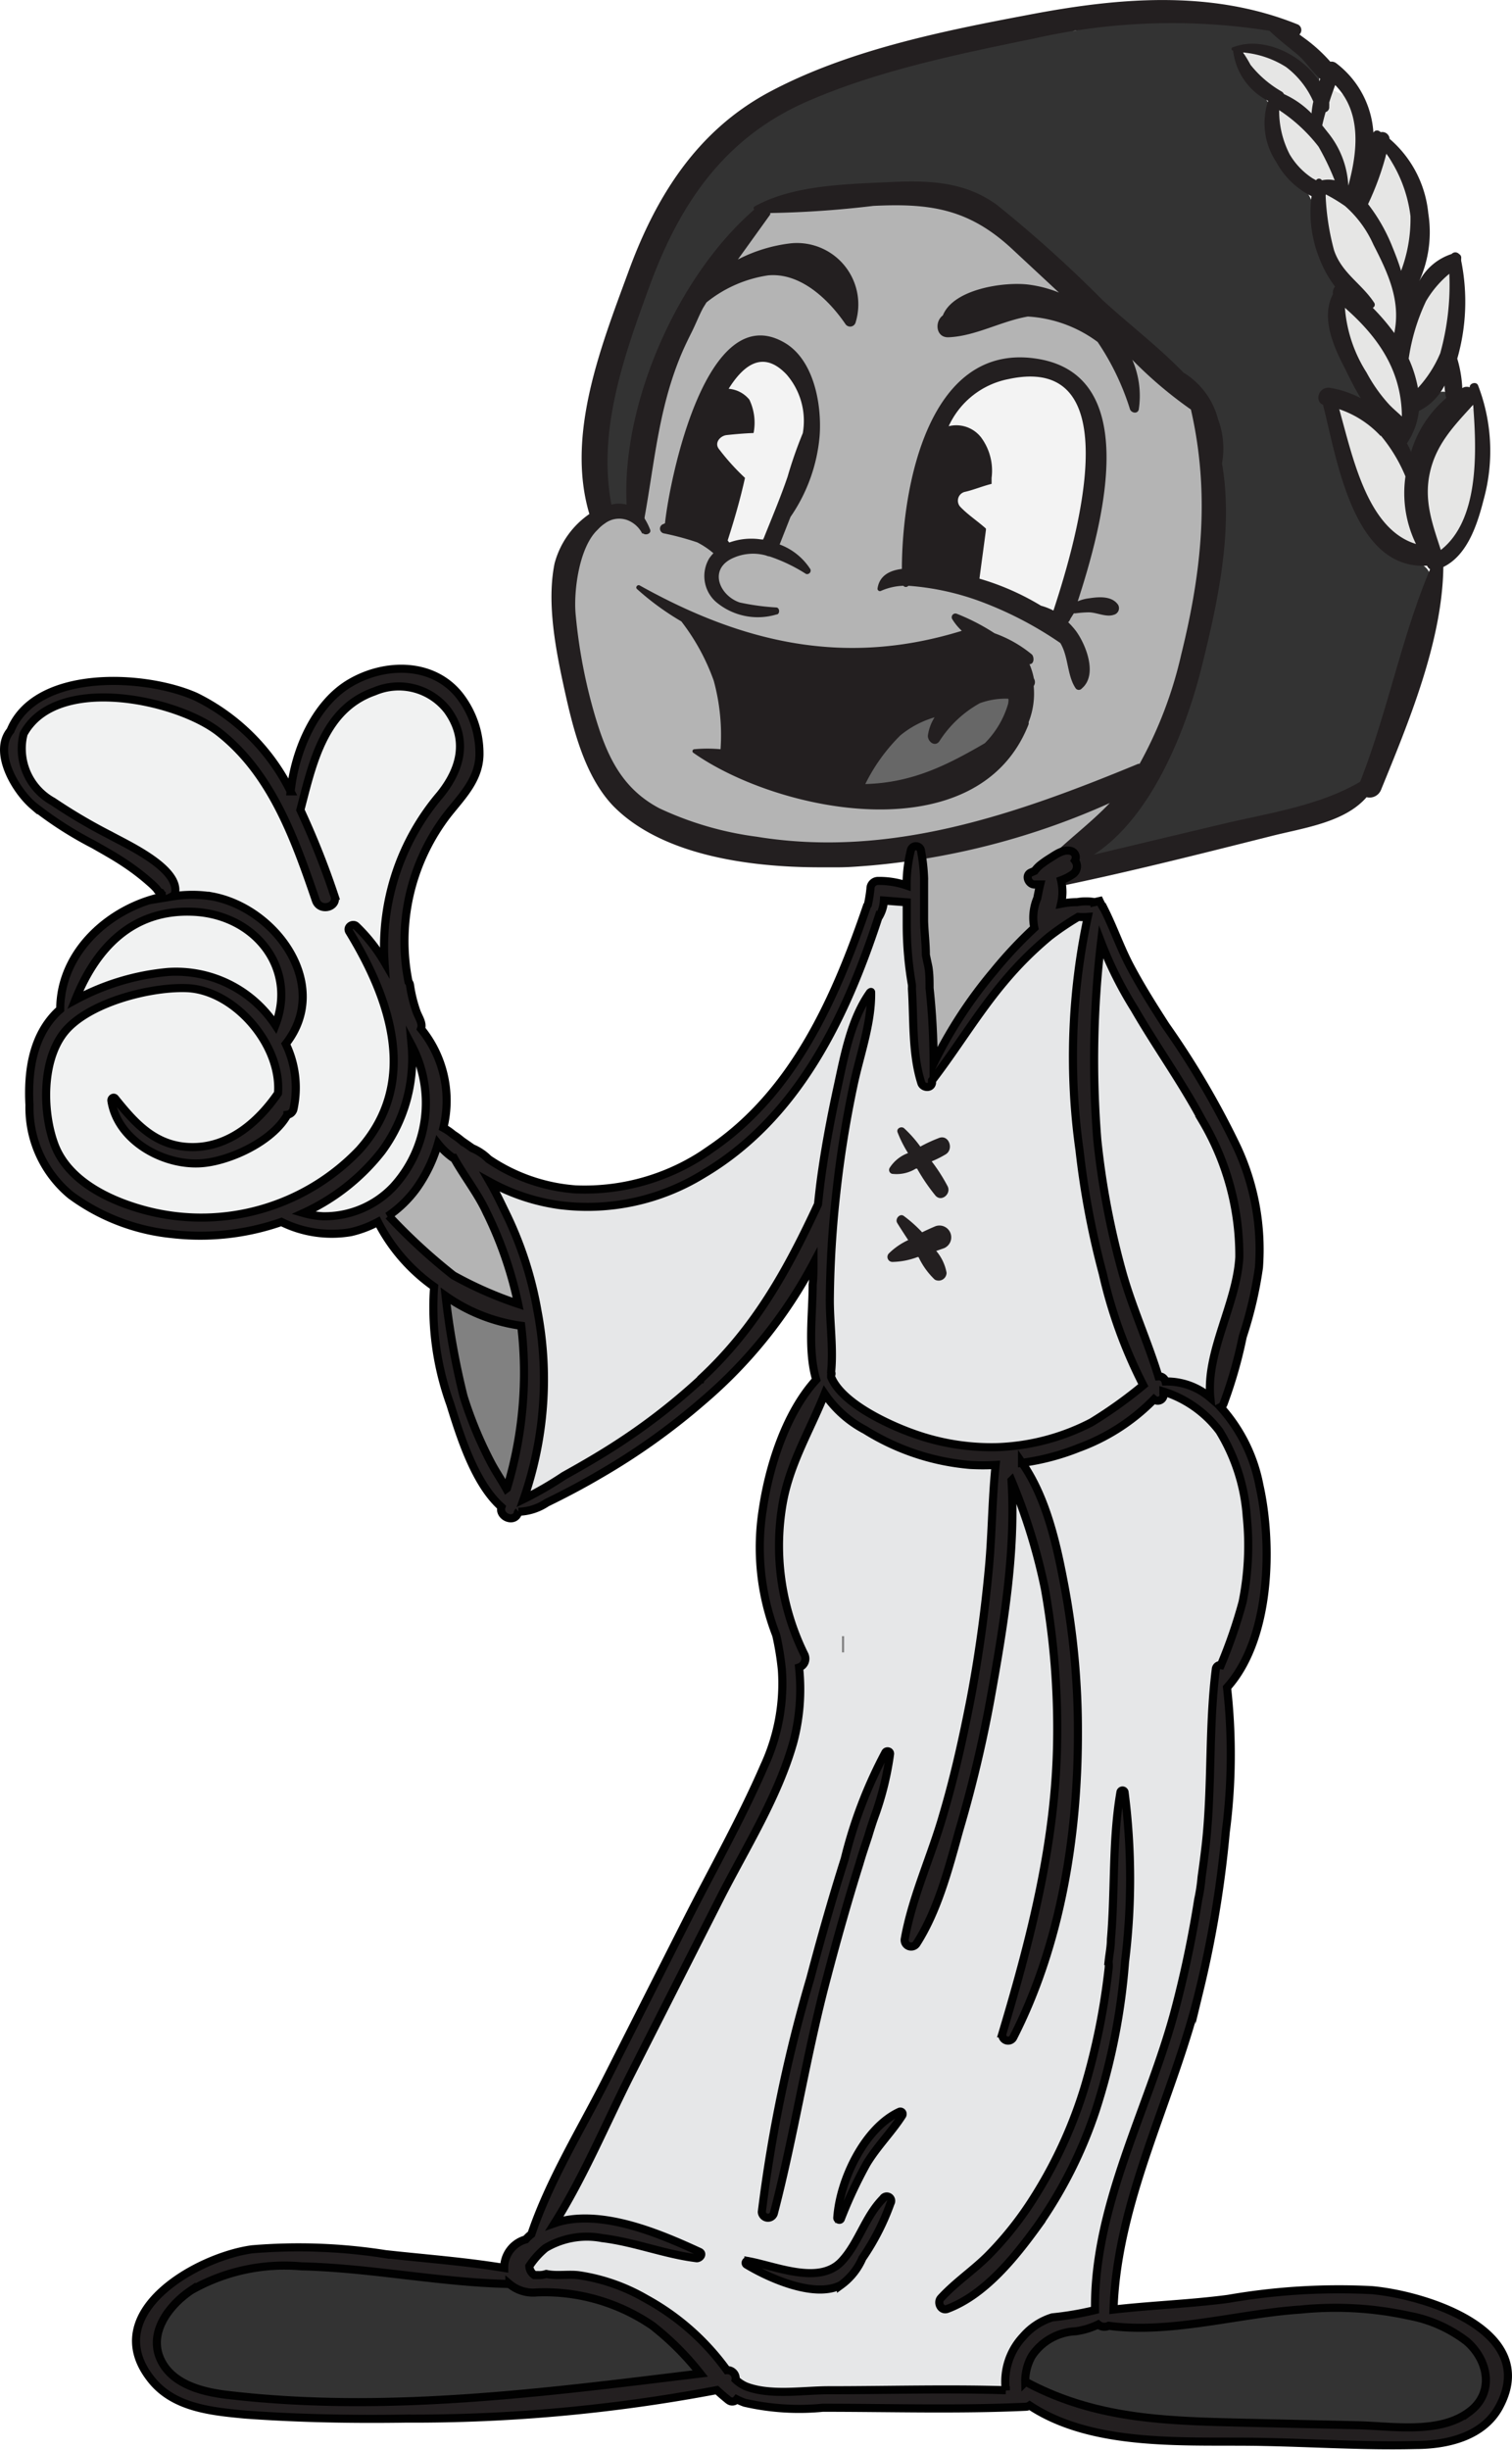 <svg xmlns="http://www.w3.org/2000/svg" viewBox="0 0 93.38 151.25"><defs><style>.cls-1{fill:#b4b4b4;}.cls-2{fill:#f3f3f3;}.cls-3{fill:#676767;}.cls-4{fill:#f1f2f2;}.cls-5{fill:#e6e6e5;}.cls-6{fill:#333;}.cls-7{fill:#e6e7e8;}.cls-8{fill:#818181;}.cls-10,.cls-9{fill:#231f20;}.cls-10{stroke:#010101;stroke-miterlimit:10;stroke-width:0.5px;}</style></defs><title>dante</title><g id="Layer_2" data-name="Layer 2"><g id="Layer_1-2" data-name="Layer 1"><g id="DANTE"><path class="cls-1" d="M74.46,32a12.94,12.94,0,0,0,.11-5.5,1,1,0,0,0-.15-1,13.34,13.34,0,0,0-2.76-2.3,11.1,11.1,0,0,0-1.74-1.33s0,0,0-.06A8.54,8.54,0,0,0,67,18.57c-.57-.37-1.18-.69-1.76-1a9.36,9.36,0,0,0-.73-.69A8.66,8.66,0,0,0,62,13.36c-1.5-1.28-3.37-1.27-5.24-1.2a.86.86,0,0,0-.48.19c-.78-.09-1.57-.14-2.38-.17a13.55,13.55,0,0,0-5.27.42.78.78,0,0,0-1,.08,27.35,27.35,0,0,0-6,7.83,35.64,35.64,0,0,0-1.3,4.54c-.59,2.05-.28,4.71-1.12,6.62a2.43,2.43,0,0,0-1.91.43,4.06,4.06,0,0,0-1.2,1.58c-2.35,3.09-1,8.9.43,12,1.89,4.19,5.19,5.74,9.12,5.94C47,53.23,49.4,53.26,51.43,53a42.6,42.6,0,0,0,5.1-.68,10.71,10.71,0,0,0,.14,2.76c.24,2.32.35,4.64.42,7a1.35,1.35,0,0,0,.07.36,2.59,2.59,0,0,0-.29,2.37.5.5,0,0,0,.82.22c1.38-1.47,3.47-2.72,4.17-4.66a1,1,0,0,0,0-.47,8.55,8.55,0,0,0,2.2-3.2c.38-1,.58-2.09.9-3.12l.15-.43c1.74-.86,4.28-2.36,4.66-4.39,2-1.82,2.71-5.72,3.37-8.08s1.93-5.56,1.2-8.15C74.41,32.36,74.44,32.18,74.46,32Z"/><path class="cls-1" d="M30.55,74.81a21.42,21.42,0,0,0-2.62-3.66,1,1,0,0,0-1.63.43c-.27,1.14-.56,2.51-1.82,2.94a.82.82,0,0,0,.22,1.61c.21,1,1.55,1.6,2.29,2.13,1.26.9,2.49,1.87,3.79,2.71,1.13.73,2.13-.66,1.68-1.68C31.8,77.81,31.29,76.26,30.55,74.81Z"/><path class="cls-2" d="M65.74,23.26c-2.32-1.46-7.42.14-7.85,3A1.18,1.18,0,0,0,58,27a1.31,1.31,0,0,0,.79,1.79c-1.1-.36-1.7.85-1.67,1.86a13.45,13.45,0,0,0,.92,3c.63,2.26,3.11,3.38,5,4.45a1.24,1.24,0,0,0,1.39,0,1.14,1.14,0,0,0,.7-.3c.86-.8,1-2.11,1.3-3.2a8.86,8.86,0,0,0,.39-2.78C67.71,28.85,68.57,25,65.74,23.26Z"/><path class="cls-2" d="M49.28,23.93a4.17,4.17,0,0,0-.83-1.67c-1.32-1.39-3.49,0-4.45,1.15a1,1,0,0,0,0,1.32,4.37,4.37,0,0,0-.55,1.89,10.76,10.76,0,0,0,.37,2.47,5.19,5.19,0,0,1-.25,2.84,1.45,1.45,0,0,0,1.76,1.77,4.92,4.92,0,0,0,2.56-.88c.66-.66.73-1.82,1-2.65.77-2.14,1.55-4.06.37-6.23Z"/><path class="cls-3" d="M62.74,43c-1-1.85-3.77-.49-5.07.18a12.92,12.92,0,0,0-4.26,3.39,2,2,0,0,0-.84,1.18,1.1,1.1,0,0,0,0,.36,1.06,1.06,0,0,0,1.69,1.13,7.22,7.22,0,0,0,2.13-.74c1.17-.48,2.39-.9,3.52-1.48S63.67,44.78,62.74,43Z"/><path class="cls-4" d="M27.48,43.08c-4.51-4.2-8.1,2.77-9.47,7a12.28,12.28,0,0,0-2.63-3.56c-.55-2.12-4.24-3-6-3.29-2.44-.36-5.6-1.12-7,1.14a4,4,0,0,0-.44,4.12c.79,1.48,2.43,2.33,3.78,3.22a16.32,16.32,0,0,1,4.74,4.39,4.83,4.83,0,0,0-2.62,1.32l-.13.13A3.66,3.66,0,0,0,5.6,58.93a7.11,7.11,0,0,0-1.51,3.73c-3,2.09-2.17,9,.49,10.93C6.46,75,14.12,76.87,17.17,75c2.87,1.83,7.4-.1,9.09-3.13,1.27-2.27,1-4.83.3-7.22-.87-2.82-1.38-6.12-2.47-8.89.64-2,1.87-3.38,3.16-5.25C28.76,48.3,29.7,45.16,27.48,43.08Z"/><path class="cls-5" d="M91.29,25.83A.75.75,0,0,0,90,25.36a4.12,4.12,0,0,0-1.22,1.84c-.1.25-.2.5-.27.74l-.06,0a3,3,0,0,0-.9,1.37c-.43-.74-.92-1.46-1.41-2.17v0a2.14,2.14,0,0,0,.46-.58,1.06,1.06,0,0,0,.12-.74,1,1,0,0,0,.59-1,1.07,1.07,0,0,0,.8-.51.76.76,0,0,0,.11-.08,7.86,7.86,0,0,0,1.42-2.66,8.6,8.6,0,0,0,.25-3s0,0,0,0a1.6,1.6,0,0,0-.35-1.79.45.45,0,0,0-.55-.07c-.88.55-1.34,2.09-1.82,3a9.38,9.38,0,0,0-.93,2.84c-.25-.39-.49-.78-.73-1.18a1.2,1.2,0,0,0,1.07-1.38,3,3,0,0,0-.16-.59c2.45-2.34,1.6-7.69-.8-9.73a.51.51,0,0,0-.86.35,3.75,3.75,0,0,0,0,.58,14,14,0,0,0-.54-2.59,6.37,6.37,0,0,0-.78-1.77c-.34-.44-.77-.43-1.16-.74a.32.32,0,0,0-.38,0,.41.41,0,0,0-.24.33s0,0-.06.06-.06.12-.09.17a1.17,1.17,0,0,0-.09-.24,9.87,9.87,0,0,0-1.51-1.89,2.19,2.19,0,0,0-1.86-.59L78,3.3a.67.67,0,0,0-1.14.7h0a13.2,13.2,0,0,0,1.86,2.61c-1.7,1.16,1.25,4.51,2.24,5.28a3,3,0,0,0,.35.22c-.32,1.14.36,2.7.73,3.68.27.73.57,1.55.92,2.33a1.08,1.08,0,0,0-.3.45c-.48,1.3,0,2.44.65,3.61a15.36,15.36,0,0,0,1.77,3,1,1,0,0,0-.27.32l-.12.19a4.73,4.73,0,0,0-1.5-.54c-.63-.1-1.28.68-.69,1.2l0,0a7,7,0,0,0,1.18,4.22c.69,1.21,1.69,2.86,3.06,3.33a1,1,0,0,0,1.14-.32,1.34,1.34,0,0,0,2.07.4c2-2.05,1.66-4.66,1.81-7.3A.92.92,0,0,0,91.29,25.83Z"/><path class="cls-6" d="M89,24.19a2.74,2.74,0,0,0-1.61,1.24,8.83,8.83,0,0,0-.74,2.3c-.29.85,1.05,1.22,1.34.37a18.75,18.75,0,0,1,.44-1.83,3.3,3.3,0,0,1,1.12-1.14C90,24.75,89.45,24.07,89,24.19Z"/><path class="cls-6" d="M87.67,34.8c-.49-.12-1-.22-1.47-.35-.83-1.74-2.39-3.1-3-5a22.7,22.7,0,0,0-1.35-4,2.26,2.26,0,0,0,.07-.63,3.2,3.2,0,0,0,1.74.46.8.8,0,0,0,.4-1.47c-.21-.14-.4-.29-.59-.44a3.74,3.74,0,0,0-.63-1.42,4.56,4.56,0,0,1-.45-2.88,5.48,5.48,0,0,0,.36-1.77c-.13-.81-1-1.51-1.41-2.13h0a13.58,13.58,0,0,0-.34-2.8,13.33,13.33,0,0,0-1.63-2.49c-.34-.58-.47-1.19-.81-1.67.51-.8-.14-2-.93-2.66a3.4,3.4,0,0,1-1.09-2c0-.11-.07-.21-.1-.31a4.64,4.64,0,0,1,1.76.12c1.28.35,1.93,1.56,3.1,1.91a.12.12,0,0,0,.15-.08c.28-1.48-1.81-2.87-2.95-3.41a5.92,5.92,0,0,0-2.94-.54c-1.38-.89-3.78-.4-5.22-.19a34.44,34.44,0,0,0-4,.86c-4.26-.16-8.84,1.32-12.82,2.5C51,5.17,47.45,5.94,45.49,8a15.33,15.33,0,0,0-2.37,3.27l-.31.5c-2,1.7-2.84,4.86-3.74,7.23-1.46,3.81-2.58,7.6-2.16,11.7.13,1.34,2.22,1.38,2.12,0a19.54,19.54,0,0,1,.11-3.6c.93-2.13,1.43-4.44,2.15-6.64a34.15,34.15,0,0,1,4-5.67,16.6,16.6,0,0,1,3.06-2.53c2.39.09,4.94-.81,7.39-.94A57.48,57.48,0,0,1,63,14.43l.78.43c.84,2.47,3.4,4.34,5.25,6,1.67,1.53,3.68,3.9,5.87,4.86-.3,1.9.17,3.94.24,5.85,0,1.2,0,2.4-.09,3.61-1.26,1.64-1.16,4.35-1.62,6.3a40,40,0,0,1-1.65,5A28.46,28.46,0,0,1,68.53,51a1.1,1.1,0,0,0-.15.25c-.7.29-1.39.58-2.08.89-.93.42-.24,1.78.67,1.58,5.51-1.2,10.88-3.07,16.3-4.63A1.23,1.23,0,0,0,85,48.59a37.75,37.75,0,0,0,2.43-7.38,14,14,0,0,0,.65-4.77A1,1,0,0,0,87.67,34.8Z"/><path class="cls-7" d="M75.26,104.46c3.57-6.32,3.37-12.36-.93-18C76.13,83.73,77,78.9,77,75.69a8.73,8.73,0,0,0-2.79-6.35c-.35-.94-.76-1.86-1.13-2.71a31.29,31.29,0,0,0-4.79-7.34,7,7,0,0,0-1-2.21.88.88,0,0,0-1-.4l0,0a1.11,1.11,0,0,0-.65.29,85.74,85.74,0,0,0-6.29,6.91c-.72.84-1.5,1.72-2.21,2.64l-.06-.36a55.17,55.17,0,0,1-.78-6.39c-.09-1.59.55-4.21-1.52-4.64a1.1,1.1,0,0,0-1.18.48l-.23.33a1,1,0,0,0,.16,1.23l.17.28a33.72,33.72,0,0,0-1.39,4.44,1,1,0,0,0-1,.6,37.55,37.55,0,0,1-2.08,4.28c-.44.79-1,1.57-1.42,2.38A28,28,0,0,1,40.12,73c-2.93.76-5.78.33-8.74.12l-.06-.08a.44.44,0,0,0-.62,0c-.42,0-.81.52-.52.93v0a.77.77,0,0,0,.39.7c.25,2.51,1.53,5,1.89,7.51.44,3-.16,5.93-.44,8.93a.78.78,0,0,0,0,1c.14.91,1.49.95,1.86.11,1.87-.52,3.56-2.38,5-3.57,3.15-.86,5.46-3.81,7.46-6.24,1.43-1.73,2.78-3.52,4.28-5.2q.3-.33.63-.66a48.24,48.24,0,0,0,0,5.64c0,1,0,2.07,0,3.14a11.88,11.88,0,0,0-1.07,2.14c-3,4.61-2.83,9.56-1.17,14.75-.63,2.53-.42,5.2-1.22,7.71a.69.69,0,0,0-.5.38c-1.59,3.17-3,6.41-4.35,9.7-.34.84-.71,1.68-1.09,2.52a5.39,5.39,0,0,0-.7.51,7.75,7.75,0,0,0-1,1.82c-.82,1.43-1.82,2.74-2.58,4.21-.65,1.25-1.06,2.58-1.59,3.89s-1.29,2.47-1.83,3.75a5.46,5.46,0,0,0-1.85,2.9,1.26,1.26,0,0,0,1.21,1.58,12.54,12.54,0,0,1,7.3,2.59,25,25,0,0,0,4.36,3.13c.6,1.32,2.65,1.58,4.09,1.7a50.89,50.89,0,0,0,11.17-.27l.19.08a1,1,0,0,0,.54,0l.1,0a1.2,1.2,0,0,0,.84-.85,4.82,4.82,0,0,1,1.7-3.05,7,7,0,0,1,3.42-1.44,1.08,1.08,0,0,0,1-.94,1.41,1.41,0,0,0,.34-1c-.23-5.46,3-10.75,3.91-16.18A32.73,32.73,0,0,0,75,117.16c.75-4,.16-8.14-.22-12.18A1.58,1.58,0,0,0,75.26,104.46Z"/><path class="cls-8" d="M32.94,83.19C32.68,81,30.87,80.6,29.11,80a1.21,1.21,0,0,0-.82,0A1.15,1.15,0,0,0,27,81.35a40.67,40.67,0,0,0,2.69,9.51,1.29,1.29,0,0,0,2.33-.3C32.37,88.25,33.21,85.52,32.94,83.19Z"/><path class="cls-6" d="M37.22,142.08a12.43,12.43,0,0,0-5.61-1l-.14-.05a91.21,91.21,0,0,0-12.66-1.56,9.5,9.5,0,0,0-3.92.33c-3.33-1.34-7.16,4-5,7,1.2,1.65,3.27,1.9,5.16,2,2.48.06,5.33.22,7.77-.53,1.57,1.14,4.23.47,6,.37,4.12-.23,8.56-.08,12.58-1a.91.91,0,0,0,.47-.28,1.21,1.21,0,0,0,.76-2C41.33,143.72,39.07,142.84,37.22,142.08Z"/><path class="cls-6" d="M68.5,143.07a.6.6,0,0,0-.2,0,5.39,5.39,0,0,0-2.38.14,4,4,0,0,0-2.9,1.81c-1.41,2.68,2.76,3.58,4.47,3.89L68,149a1.34,1.34,0,0,0,.77.52c5.42,1.53,11.61,1,17.2,1,2.67,0,6.31-.07,6.25-3.64C92.09,138,72.75,143.1,68.5,143.07Z"/><path class="cls-9" d="M91.28,23.78c-.1-.24-.53-.13-.51.13a.54.54,0,0,0-.37,0l-.09.05A7.65,7.65,0,0,0,90,22.14a12.75,12.75,0,0,0,.24-6.05s0-.08,0-.13a.26.26,0,0,0-.13-.28.31.31,0,0,0-.46,0,3.49,3.49,0,0,0-2,1.68,7.37,7.37,0,0,0,.56-4.19,6.94,6.94,0,0,0-2.39-4.6.45.45,0,0,0-.54-.41l-.09-.06a.25.25,0,0,0-.37.09,5.83,5.83,0,0,0-2.3-4.29.47.47,0,0,0-.36-.09,9.75,9.75,0,0,0-1.5-1.38l-.41-.3a.38.38,0,0,0-.15-.64C74.75-.66,69-.14,63.44.93c-5.31,1-11.17,2.19-16,4.79-4.39,2.38-6.91,6.37-8.61,11S34.94,26.84,36.4,31.73a5.38,5.38,0,0,0-2.15,3.05c-.5,2.45.08,5.38.61,7.79s1.24,5.32,3,7.17c2.93,3,8.22,3.79,12.71,3.8h0c.39,0,.79,0,1.18,0a.06.06,0,0,1,0,0c.69,0,1.35-.06,2-.11a45.75,45.75,0,0,0,14.79-3.86c-1.22,1.28-2.62,2.29-3.9,3.58a.37.37,0,0,0,0,.49.72.72,0,0,0,.76,1.08c4.36-.9,8.7-2,13-3.08,2-.52,4.61-.83,6-2.43a.76.76,0,0,0,.89-.45C87,44.57,89.08,39.59,89.14,35c1.5-.73,2.11-2.66,2.5-4.2A11.25,11.25,0,0,0,91.28,23.78Zm-3.21-5.19A6.38,6.38,0,0,1,89.39,17l.12-.1a15.78,15.78,0,0,1-.56,4.9,7.41,7.41,0,0,1-1.38,2.15A7.63,7.63,0,0,0,87,22.14,12.45,12.45,0,0,1,88.07,18.59ZM81.43,9.05a16,16,0,0,1,1,2.08,1.9,1.9,0,0,0-.79,0,.21.21,0,0,0-.36,0v0L81.05,11a4.47,4.47,0,0,1-1.4-1.47A5.86,5.86,0,0,1,79,6.8,10,10,0,0,1,81.43,9.05ZM77.23,4a8,8,0,0,0-.46-.76,5.9,5.9,0,0,1,2.66.9,5.39,5.39,0,0,1,1.68,2.13A5.47,5.47,0,0,0,81,7a5.63,5.63,0,0,0-1.7-1.19.47.47,0,0,0-.13-.15A6.73,6.73,0,0,1,77.23,4ZM81.88,12a10.46,10.46,0,0,1,1.19.72,6.88,6.88,0,0,1,1.75,2.38c.92,1.79,1.7,3.47,1.29,5.46A13.4,13.4,0,0,0,84.78,19a.21.21,0,0,0,.09-.31c-.77-1.18-2-1.82-2.48-3.24a15.36,15.36,0,0,1-.52-3.36Zm4.7,13.71c-.25-.24-.52-.46-.78-.73A9.66,9.66,0,0,1,84.4,23a8.66,8.66,0,0,1-1.34-4C85.25,20.92,86.57,23,86.58,25.75Zm-1.31,1.17a9.77,9.77,0,0,1,1.53,2.53,7.18,7.18,0,0,0,.65,4.17c-3-.91-3.9-5.33-4.74-8.32A6.17,6.17,0,0,1,85.27,26.92Zm1.87,1a4.81,4.81,0,0,0-.25-.51,4.49,4.49,0,0,0,.74-2,3.52,3.52,0,0,0,1.58-1.57,3.57,3.57,0,0,0,.1.73s0,0,0,.05A7,7,0,0,0,87.14,27.92ZM85.62,9.49a8.46,8.46,0,0,1,1.49,3.85,9.13,9.13,0,0,1-.58,3.38c-.17-.57-.39-1.12-.59-1.61a10.86,10.86,0,0,0-1.45-2.51A17.55,17.55,0,0,0,85.62,9.49ZM81.87,6.92a.31.31,0,0,0,.22-.33,2.38,2.38,0,0,0,0-.26c.11-.37.24-.72.37-1.08l0,0c1.63,1.66,1.4,4.05.81,6.21A5.64,5.64,0,0,0,82,8.17l-.34-.43C81.72,7.47,81.79,7.19,81.87,6.92ZM46.73,51.65a20.32,20.32,0,0,1-6-1.75c-2.38-1.25-3.28-3.33-4-5.77a32.83,32.83,0,0,1-1.18-6.22c-.13-1.41.21-4.13,1.36-5.21h0a2.38,2.38,0,0,1,.45-.39A1.47,1.47,0,0,1,39,32.23a1.71,1.71,0,0,1,.66.7l.06,0c.17.14.53,0,.43-.24a3.91,3.91,0,0,0-.34-.68l0-.08c.6-3.33.86-6.52,2.12-9.7.23-.59.5-1.15.78-1.71s.44-1,.71-1.51l.21-.34A7.9,7.9,0,0,1,47.43,17c2-.19,3.74,1.48,4.78,3a.35.35,0,0,0,.63-.09,3.79,3.79,0,0,0-4-4.89,9.49,9.49,0,0,0-3.27,1l2-2.78s0-.06,0-.09a61.77,61.77,0,0,0,6.36-.44c3.46-.17,5.83.16,8.47,2.56l3,2.79a7.58,7.58,0,0,0-1.87-.49c-1.47-.19-4.64.25-5.3,1.9l0,0c-.53.39-.43,1.39.36,1.35,1.66-.07,3.25-1,4.89-1.28a8,8,0,0,1,4.31,1.57,15.83,15.83,0,0,1,2,4.16c.09.23.48.3.54,0a5.58,5.58,0,0,0-.4-3.06,25.58,25.58,0,0,0,3.62,3.07c1.17,5.12.69,9.92-.6,15.13a25.59,25.59,0,0,1-2.57,6.74l-.08,0C62.79,50.25,55,53,46.73,51.65ZM84,48.26c-2.55,1.5-5.71,1.94-8.56,2.62l-7.89,1.88c3.63-2.35,5.71-7.8,6.64-11.49,1-4,2-8.52,1.28-12.66a5.15,5.15,0,0,0-.24-2.72A4.77,4.77,0,0,0,73.09,23c-1.55-1.6-3.39-3-5-4.48a78.51,78.51,0,0,0-6.52-5.87c-2-1.46-4.22-1.52-6.63-1.41-2.7.13-6,.18-8.36,1.52a.13.13,0,0,0,0,.18c-4.71,4.08-8.2,11.93-7.88,18.21a1.87,1.87,0,0,0-.94,0c-.88-4.64.82-9.29,2.41-13.64,1.86-5,4.59-9,9.62-11.22,4.39-1.93,9.39-2.95,14.06-3.91A38.66,38.66,0,0,1,78.4,1.9c.54.52,1.17,1,1.71,1.45S81,4.4,81.54,4.88a.75.75,0,0,0-.06.13c-1.12-1.68-3.5-2.8-5.31-2.1a.11.11,0,0,0,0,.22h0a.19.19,0,0,0,0,.1,4,4,0,0,0,2.15,3A4.32,4.32,0,0,0,78.82,10,5,5,0,0,0,81,12.11a7.64,7.64,0,0,0,.55,4,6.9,6.9,0,0,0,.9,1.58.63.63,0,0,0-.13.47c-.74,1.41,0,3.17.72,4.54.26.53.59,1.22,1,1.88a6.46,6.46,0,0,0-1.9-.64c-.67-.1-1,.8-.43,1.05.86,3.38,1.86,10.19,6.42,9.93a.51.51,0,0,0,.19.22C86.55,39.35,85.68,44,84,48.26Zm5-14.26c-.52-1.62-1.08-3.07-.69-4.83s1.5-2.9,2.67-4.18C91.21,27.94,91.35,32.18,88.92,34Z"/><path class="cls-9" d="M50.05,35.14a3.85,3.85,0,0,0-1.9-1.53l.67-1.7a10.36,10.36,0,0,0,1.8-5c.14-1.89-.33-4.66-2.14-5.74-4.85-2.87-7.13,8.44-7.41,11.13l-.17.08a.3.3,0,0,0,.07.54,17,17,0,0,1,2.09.56,5.07,5.07,0,0,1,1,.67,2.78,2.78,0,0,0-.26.32,2.13,2.13,0,0,0,.4,2.67,4,4,0,0,0,3.76.79c.2,0,.22-.39,0-.43a14.54,14.54,0,0,1-2.28-.31c-1.2-.41-1.9-1.94-.56-2.67a3,3,0,0,1,2.19-.23.71.71,0,0,0,.22.06,10.14,10.14,0,0,1,2.25,1.08A.22.22,0,0,0,50.05,35.14Zm-1.41-5.71c-.45,1.32-1,2.61-1.51,3.89a4,4,0,0,0-2.09.17,1.47,1.47,0,0,1-.1-.13c.41-1.27.78-2.55,1.07-3.86a14,14,0,0,1-1.63-1.81c-.26-.38.11-.78.48-.83.56-.06,1.12-.11,1.68-.13a3.31,3.31,0,0,0-.26-2.06A1.84,1.84,0,0,0,45,24c1-1.6,2.2-2.34,3.58-.88a4.37,4.37,0,0,1,1,3.62A26,26,0,0,0,48.64,29.43Z"/><path class="cls-9" d="M66.32,37.86h.11a7.36,7.36,0,0,1,.8-.06c.51,0,1.08.32,1.56.15a.42.42,0,0,0,.26-.62c-.38-.55-1.17-.49-1.77-.4a2.55,2.55,0,0,0-.72.19c1.53-4.71,4.11-14.11-2.69-15-6.54-.87-8.16,7.93-8.17,13-.74.09-1.37.4-1.5,1.18a.15.15,0,0,0,.22.17,3.72,3.72,0,0,1,1.37-.31.2.2,0,0,0,.31,0,16.18,16.18,0,0,1,4.38.94,22.66,22.66,0,0,1,5,2.59l0,0a.75.75,0,0,1,.07.12c.44.83.37,1.94.89,2.69a.24.24,0,0,0,.37,0c1-.84.26-2.7-.36-3.55a5,5,0,0,0-.48-.54.55.55,0,0,0,.14-.22Zm-1.26-.17a4,4,0,0,0-.77-.3,15.91,15.91,0,0,0-3.8-1.67c.13-1,.27-2,.4-3,0,0,0-.06,0-.09-.51-.46-1.1-.84-1.58-1.34a.56.56,0,0,1,.25-.92c.55-.12,1.11-.36,1.68-.5,0-.12,0-.24,0-.37A3.45,3.45,0,0,0,60.59,27a1.94,1.94,0,0,0-2-.69,5.14,5.14,0,0,1,3.7-2.91C70.09,21.72,66.24,34.09,65.06,37.69Z"/><path class="cls-10" d="M69.45,110.62a.13.13,0,0,0-.25,0c-.52,3-.33,6.09-.59,9.1,0,.44-.09.88-.14,1.33a.38.38,0,0,0,0,.1,1.74,1.74,0,0,1,0,.34,41.5,41.5,0,0,1-1.5,7.4,28,28,0,0,1-3.26,7A20.88,20.88,0,0,1,61,139.26c-.92.91-2,1.63-2.89,2.6-.25.27,0,.81.39.67,2.31-.86,4.17-3.17,5.58-5.12a27.35,27.35,0,0,0,3.6-7.16,39.47,39.47,0,0,0,1.8-9.14A41.85,41.85,0,0,0,69.45,110.62Z"/><path class="cls-10" d="M53.62,113.35c.14-.47.29-.94.46-1.4a18.7,18.7,0,0,0,.89-3.69c0-.17-.22-.2-.29-.08a28.05,28.05,0,0,0-2.51,6.57c-.77,2.43-1.47,4.89-2.12,7.36a90.13,90.13,0,0,0-3,14.43.38.38,0,0,0,.74.1c1.26-4.82,2-9.77,3.29-14.6.62-2.36,1.28-4.7,2-7C53.25,114.45,53.44,113.9,53.62,113.35Z"/><path class="cls-10" d="M54.53,135.72c-1.1,1.11-1.5,2.74-2.54,3.86-1.38,1.5-4.06.31-5.77,0a.12.12,0,0,0-.1.22c1.39.84,4.22,2.1,5.82,1.25a4,4,0,0,0,1.32-1.65A14.75,14.75,0,0,0,55,136,.27.27,0,0,0,54.53,135.72Z"/><path class="cls-10" d="M55.55,130.36c-2.17,1-3.69,4.24-3.84,6.55,0,.11.18.17.22.06a27.69,27.69,0,0,1,1.59-3.4c.65-1.08,1.58-2,2.21-3C55.79,130.42,55.66,130.31,55.55,130.36Z"/><path class="cls-10" d="M84.71,141.37a39.88,39.88,0,0,0-8.86.54c-2.35.31-4.73.39-7.08.66.22-6.85,3.73-13.12,5.31-19.71a67.37,67.37,0,0,0,1.62-9.76,37.06,37.06,0,0,0,.08-8.93c2.7-3,2.82-8.81,2-12.48a10,10,0,0,0-2.4-4.83.37.37,0,0,0,.18-.19,27.91,27.91,0,0,0,1.19-4.16,24.75,24.75,0,0,0,1-4.26,15,15,0,0,0-1.36-7.45A51.81,51.81,0,0,0,72,63.32c-.78-1.21-1.55-2.43-2.22-3.7-.59-1.12-1-2.32-1.57-3.46h0a4.68,4.68,0,0,1-.3-.54l-.31.07a3,3,0,0,0-1.07,0,5.15,5.15,0,0,0-1,.1,3.13,3.13,0,0,0,0-1.45,3.14,3.14,0,0,0,.75-.39.59.59,0,0,0,.11-.83.41.41,0,0,0-.25-.59c-.48-.13-.94.23-1.33.47a6,6,0,0,0-.58.41,2.15,2.15,0,0,0-.33.35l-.23.1c-.39.17-.15.72.2.74h.37c-.07.28-.12.56-.18.85a3.06,3.06,0,0,0-.18,1.83,0,0,0,0,0,0,0,26.17,26.17,0,0,0-2.5,2.67,27.8,27.8,0,0,0-3.72,5.7A44.05,44.05,0,0,0,57.41,61c0-.42,0-.85-.07-1.29-.05-.25-.11-.51-.16-.77,0-.7-.09-1.4-.11-2.09,0-.86,0-1.79,0-2.66a11.18,11.18,0,0,0-.2-1.73.32.32,0,0,0-.61,0,9,9,0,0,0-.27,2.2,5.22,5.22,0,0,0-1.76-.28.47.47,0,0,0-.47.47,8.85,8.85,0,0,1-.16,1l-.05.06c-1.95,5.71-4.5,11.5-9.62,15a13.39,13.39,0,0,1-8.4,2.51,11,11,0,0,1-5.36-1.87,3.11,3.11,0,0,0-1-.67l-.66-.46a4.8,4.8,0,0,0-.53-.39,3.36,3.36,0,0,0-.6-.41A7,7,0,0,0,26,63.51c.13-.35-.16-.73-.28-1.07a8.36,8.36,0,0,1-.4-1.64.38.38,0,0,0-.09-.19,12.8,12.8,0,0,1,2.43-10.36c.88-1.11,1.9-2.11,1.95-3.62a5.83,5.83,0,0,0-1.25-3.72c-1.66-2.06-4.62-2-6.75-.74s-3.38,4.1-3.66,6.68A12.87,12.87,0,0,0,12.08,43c-3.16-1.4-9.87-1.72-11.43,2.1-1.09,1.31.28,3.67,1.4,4.63a22.79,22.79,0,0,0,3.73,2.4c.68.39,1.37.77,2,1.2a13.75,13.75,0,0,1,1.49,1.15,4.07,4.07,0,0,1,.42.41.44.44,0,0,0,.23.21.45.45,0,0,0,.24.21l.07,0h0c-3.4.65-6.51,3.42-6.51,7l-.14.12C2,63.94,1.71,66.17,1.82,68.21a7,7,0,0,0,2.54,5.56,12.69,12.69,0,0,0,6.27,2.41,15.23,15.23,0,0,0,6.75-.75,7,7,0,0,0,4.29.63,6.75,6.75,0,0,0,1.67-.63,11,11,0,0,0,3.47,4,17.64,17.64,0,0,0,1,7.25c.62,2,1.53,4.91,3.16,6.35v0c-.18.57.73,1,1,.42,0-.05,0-.09.05-.13a3.32,3.32,0,0,0,1.75-.56c1.11-.54,2.21-1.12,3.28-1.75a41,41,0,0,0,6.39-4.56,29,29,0,0,0,6.8-8.47c0,.44,0,.88-.05,1.32,0,1.82-.32,4.08.22,5.87-1.89,2.07-2.92,5.4-3.3,8a14.93,14.93,0,0,0,.83,7.77,17.51,17.51,0,0,1,.35,2.15,12.14,12.14,0,0,1-1.1,5.94c-1.42,3.28-3.21,6.43-4.82,9.61l-5,9.88c-1.56,3.05-3.45,6.13-4.55,9.39a2.73,2.73,0,0,0-.35.33A1.81,1.81,0,0,0,31.14,140c-2.42-.4-4.89-.58-7.33-.85a34.46,34.46,0,0,0-8.24-.3c-3.4.46-9.47,3.9-6.26,8,1.38,1.78,3.72,2,5.82,2.2,3.31.24,6.64.3,9.95.25a100.47,100.47,0,0,0,19.19-1.76c.24.22.49.44.75.64a.35.35,0,0,0,.48-.07,4.25,4.25,0,0,0,.49.21,15,15,0,0,0,4.82.31c4.17,0,8.36.13,12.52-.06a.45.45,0,0,0,.26-.08c4,2.65,9.87,2.15,14.41,2.25,3.13.06,6.3.27,9.43.19,1.94,0,4.21-.52,5.19-2.41C95.08,143.85,88,141.66,84.71,141.37ZM68,58.15a23.88,23.88,0,0,0,2.07,4.14c1.34,2.32,2.92,4.5,4.18,6.87a16.29,16.29,0,0,1,2.29,8.45c-.16,2.86-2.07,5.84-1.79,8.67a4.13,4.13,0,0,0-2.77-1,.42.42,0,0,0-.44-.32c-.65-2.13-1.59-4.18-2.2-6.33a49.33,49.33,0,0,1-1.57-8.26A61.91,61.91,0,0,1,68,58.15ZM11.84,56.28c3.89.12,6.53,3.47,5.17,7A7.36,7.36,0,0,0,10.38,60a14.82,14.82,0,0,0-5.73,1.73C5.89,58.61,8.1,56.15,11.84,56.28Zm-2.6,18.5C7,74.23,4.23,73,3.36,70.64c-.77-2.08-.8-5.48.83-7.17S9.45,60.9,11.6,61c2.93.16,5.8,3.53,5.57,6.49-1.21,1.76-3,3.32-5.27,3.32s-3.55-1.46-4.79-3c-.09-.12-.25,0-.23.14.38,2.45,3.18,4,5.5,3.86,1.66-.09,4.41-1.28,5.37-3a.45.45,0,0,0,.38-.37,6.22,6.22,0,0,0-.48-4c2.84-3.61-.59-8.36-4.53-9.1a7.7,7.7,0,0,0-2.49,0,.36.36,0,0,0,.19-.26c.2-1.5-2.93-2.92-4-3.51a34,34,0,0,1-3.55-2.09A3.72,3.72,0,0,1,1.46,45.3c2-3.7,9.4-2.17,12.05-.11,3.28,2.56,4.7,6.61,6,10.4.25.72,1.4.41,1.14-.31A50.18,50.18,0,0,0,18.55,50v0c.74-2.84,1.44-6.23,4.58-7.32a3.81,3.81,0,0,1,4.51,1.17c1.3,1.81.82,3.62-.46,5.21a14.48,14.48,0,0,0-3.43,10.33A10.25,10.25,0,0,0,22,57.17c-.22-.2-.6.06-.43.34,2.55,4.18,4.34,9.32.62,13.47A13.48,13.48,0,0,1,9.24,74.78Zm10.7.3a5.28,5.28,0,0,1-1.2-.2,13,13,0,0,0,4.84-3.81,9.61,9.61,0,0,0,1.84-6.55,7.66,7.66,0,0,1-1.13,8.74A5.85,5.85,0,0,1,19.94,75.08Zm4,0a7.17,7.17,0,0,0,1.79-1.73,9.12,9.12,0,0,0,1.32-2.75,4.4,4.4,0,0,0,.92.87l.06,0c.63,1.13,1.48,2.21,2,3.33A23.82,23.82,0,0,1,32,80.49,23.48,23.48,0,0,1,28,78.73,35.37,35.37,0,0,1,24,75.05Zm7.33,16.82c-.3-.54-.65-1.05-.94-1.6a24.44,24.44,0,0,1-1.7-4.1A47.11,47.11,0,0,1,27.52,80a10.61,10.61,0,0,0,4.67,1.84A24.58,24.58,0,0,1,31.31,91.87Zm12-6.75a38.51,38.51,0,0,1-5.77,4.39c-.88.55-1.77,1.06-2.67,1.56a21.7,21.7,0,0,1-2.49,1.44,22.47,22.47,0,0,0,.86-11.58,22.54,22.54,0,0,0-2-6.15c-.27-.56-.58-1.21-.95-1.85a12.46,12.46,0,0,0,4.3,1.43,13.63,13.63,0,0,0,8.87-1.91c5.81-3.43,8.79-9.61,10.82-15.82a2.19,2.19,0,0,0,.35-1.07L56,55.7,56,57.11a21.6,21.6,0,0,0,.32,3.68,1.94,1.94,0,0,1,0,.24c.12,1.9,0,4,.58,5.82.09.3.6.36.66,0,0,0,0-.1,0-.15,1.54-2,2.84-4.19,4.47-6.12a21.71,21.71,0,0,1,2.8-2.79,17.51,17.51,0,0,1,1.76-1.19,3.88,3.88,0,0,0,.59,0A41.19,41.19,0,0,0,66.67,71a51.84,51.84,0,0,0,1.44,7.63,29.23,29.23,0,0,0,2.5,6.88,27.27,27.27,0,0,1-3.2,2.29,13.65,13.65,0,0,1-5.76,1.53,14.2,14.2,0,0,1-5.2-.82C55,88,52,86.66,51.33,85c0,0,0-.08,0-.11a.2.2,0,0,0,0-.19c.15-1.5-.1-3.12-.08-4.6a63.65,63.65,0,0,1,.4-6.47A66.67,66.67,0,0,1,52.71,67c.39-1.86,1.12-3.83,1.09-5.73,0-.05,0-.05-.07,0-1.17,1.64-1.58,3.89-2,5.82s-.79,3.89-1.05,5.85c-.06.47-.11.93-.16,1.4C48.62,78.42,46.65,82,43.28,85.12ZM13.9,147.82c-1.41-.18-3.11-.62-3.87-1.95-1-1.75.37-3.55,1.79-4.5a11.68,11.68,0,0,1,6.79-1.47c4.29.1,8.55,1,12.85,1.09a2.28,2.28,0,0,0,1.7.52,11.78,11.78,0,0,1,7.15,2.07,17.4,17.4,0,0,1,2.94,2.94C33.54,147.7,23.69,149,13.9,147.82Zm48.22-.27c-3.64-.11-7.31,0-10.95,0-1.57,0-3.64.35-5.13-.25a2.25,2.25,0,0,1-.61-.41.51.51,0,0,0-.54-.58,15.08,15.08,0,0,0-5-4.41,11.61,11.61,0,0,0-4.15-1.45c-.62-.08-1.39.06-2-.08a1.31,1.31,0,0,1-.49.07l-.08,0-.17,0a.71.71,0,0,1-.31-.55,5,5,0,0,1,1-1.12,5,5,0,0,1,3.5-.61c2,.24,3.86,1,5.84,1.24.21,0,.41-.28.17-.39-2.34-1.08-5.39-2.36-8-2a4.86,4.86,0,0,0-.95.23c1.82-2.9,3.2-6.22,4.73-9.24l5.5-10.84c1.58-3.1,3.56-6.23,4.51-9.59a12.7,12.7,0,0,0,.36-4.64.57.57,0,0,0,.33-.79,15.17,15.17,0,0,1-1.31-9.51c.46-2.39,1.69-4.4,2.56-6.59a6.87,6.87,0,0,0,2.5,2.23,14.54,14.54,0,0,0,6.48,2.16,13.9,13.9,0,0,0,1.58,0c-.22,2.09-.22,4.2-.41,6.29-.25,2.73-.62,5.44-1.13,8.13-.47,2.41-1,4.81-1.7,7.17-.72,2.53-1.91,5.07-2.37,7.66a.4.4,0,0,0,.72.31c1.32-2.05,2-4.69,2.64-7a78.48,78.48,0,0,0,1.94-8.15c.77-4.28,1.57-9,1.29-13.45a36.36,36.36,0,0,1,2.06,6.67,49.3,49.3,0,0,1,.76,9.31c-.07,6.28-1.6,12.18-3.38,18.15a.36.36,0,0,0,.66.27c2.91-5.68,4-12.39,4-18.75a48.48,48.48,0,0,0-.86-9.3c-.47-2.48-1.1-5.3-2.59-7.44a14.57,14.57,0,0,0,3.5-.92,12.51,12.51,0,0,0,4.65-3,.36.36,0,0,0,.58-.37l0-.11a6.92,6.92,0,0,1,3.46,2.44A11.65,11.65,0,0,1,77,93.63a17.6,17.6,0,0,1-.26,5.27,30.78,30.78,0,0,1-1.34,3.89.27.27,0,0,0-.31.23c-.45,3.55-.23,7.17-.61,10.74-.08.71-.17,1.41-.27,2.11a10.84,10.84,0,0,1-.21,1.39,68.06,68.06,0,0,1-1.46,6.92c-1.61,6-5,12-4.91,18.42a19.18,19.18,0,0,1-2.64.45,3.89,3.89,0,0,0-1.79,1.17A4.07,4.07,0,0,0,62.12,147.55Zm28.61,1.34c-1.85,1.38-4.72.87-6.89.82l-7.21-.16c-4.7-.11-8.93-.23-13.17-2.46l-.14-.05a3.12,3.12,0,0,1,.41-1.61,3.43,3.43,0,0,1,2.69-1.52,4.54,4.54,0,0,0,1.4-.42.6.6,0,0,0,.65.08c3.83.52,8.08-.76,11.84-1a21.29,21.29,0,0,1,6.71.38,8.31,8.31,0,0,1,3.57,1.59C91.93,145.71,92.32,147.72,90.73,148.89Z"/><path class="cls-9" d="M63.85,41.88a4.28,4.28,0,0,0-.27-.88h0c.29,0,.3-.41.16-.59a7.69,7.69,0,0,0-2.32-1.32,13.05,13.05,0,0,0-2.35-1.21.23.23,0,0,0-.26.34,3.44,3.44,0,0,0,.59.72c-7.12,2.2-13.4.82-19.89-2.8-.13-.08-.29.11-.17.22a16.56,16.56,0,0,0,2.74,2,13.27,13.27,0,0,1,2,3.66,12.7,12.7,0,0,1,.42,4.23,8.75,8.75,0,0,0-1.62,0,.12.12,0,0,0-.06.22c5.32,3.74,17.61,6.17,20.71-1.77,0,0,0-.08,0-.13a4.82,4.82,0,0,0,.31-2.22A.42.42,0,0,0,63.85,41.88Zm-1.59,1.57a5.71,5.71,0,0,1-1.44,2.43c-2.31,1.34-4.45,2.44-7.38,2.52a11.2,11.2,0,0,1,2.16-3,5.93,5.93,0,0,1,2.12-1.12h0a2.78,2.78,0,0,0-.41,1.1c-.05.35.39.76.69.4a7,7,0,0,1,2.51-2.37,4.64,4.64,0,0,1,1.76-.28C62.3,43.21,62.28,43.33,62.26,43.45Z"/><path class="cls-9" d="M57.54,71.69a6.27,6.27,0,0,0,.86-.43c.54-.32.19-1.28-.44-1a8.78,8.78,0,0,0-1.12.52,7.56,7.56,0,0,0-1-1.13c-.17-.15-.49,0-.41.24a7.42,7.42,0,0,0,.65,1.29,2.27,2.27,0,0,0-1.14.92.25.25,0,0,0,.15.36,2.26,2.26,0,0,0,1.47-.32l.08,0a11.83,11.83,0,0,0,1.13,1.66c.37.43,1-.11.75-.58A10.72,10.72,0,0,0,57.54,71.69Z"/><path class="cls-9" d="M57.76,75.7c-.28.12-.55.24-.81.37a8.38,8.38,0,0,0-1.12-1c-.25-.2-.57.17-.42.42s.45.71.68,1.06a4.22,4.22,0,0,0-1.2.83.31.31,0,0,0,.22.52,4.64,4.64,0,0,0,1.55-.3l.07,0a4.62,4.62,0,0,0,1,1.39.49.49,0,0,0,.73-.42,2.86,2.86,0,0,0-.64-1.35l.46-.16A.72.72,0,1,0,57.76,75.7Z"/><path class="cls-8" d="M52,102c0-1,0-1,0-1h.13s0,0,0,1Z"/></g></g></g></svg>